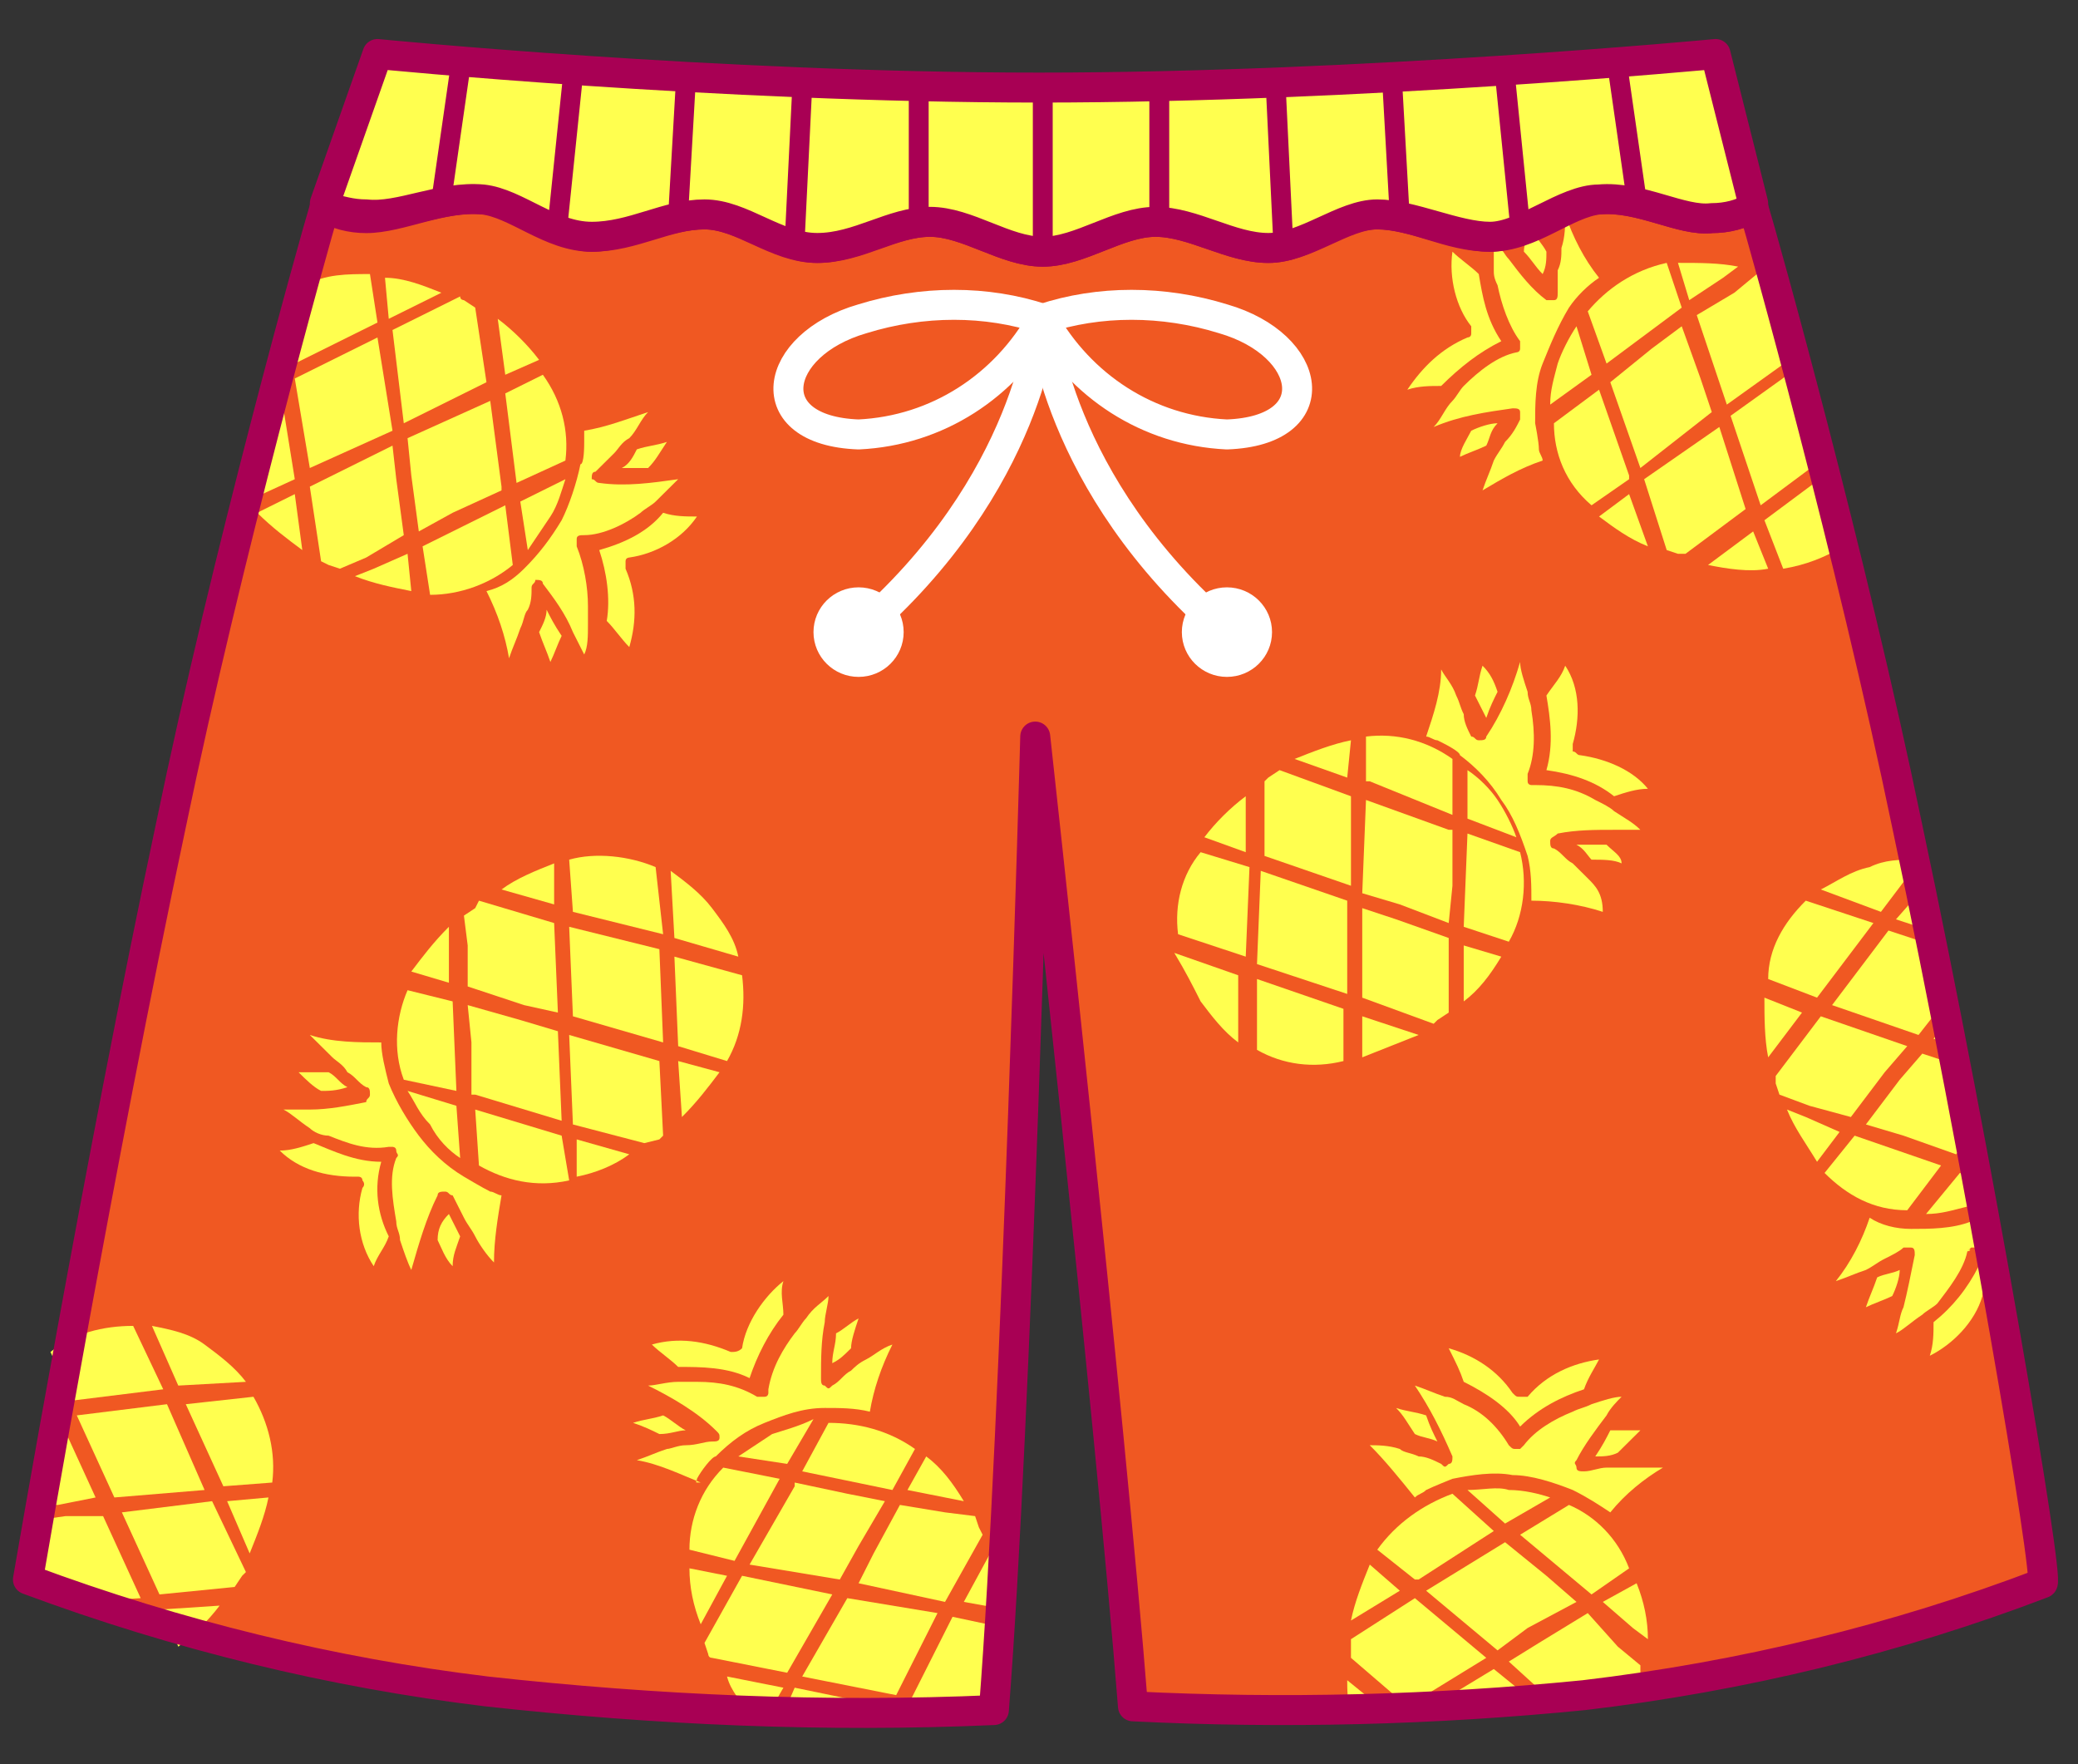 <svg width="86px" height="73px" viewBox="0 0 86 73" version="1.1" xml:space="preserve" xmlns="http://www.w3.org/2000/svg" xmlns:xlink="http://www.w3.org/1999/xlink">
  <rect x="0" y="0" width="86" height="73" fill="#333333" stroke="none"/>
  <!-- Generator: Sketch 50.2 (55047) - http://www.bohemiancoding.com/sketch -->
  <defs/>
  <g>
    <title>Slice 1</title>
    <desc>Created with Sketch.</desc>
    <g id="Page-1" stroke="none" stroke-width="1" fill="none" fill-rule="evenodd">
      <g id="shorts-b-[people,fashion,pants,shorts,clothing]" transform="translate(1, 1)">
        <path d="M77.933,33.185 C75.6,21.917 72.022,9.107 71.556,7.563 C71.089,7.872 70.467,8.026 69.844,8.026 C68.6,8.18 66.889,7.1 65.178,7.254 C63.778,7.409 62.378,8.798 60.667,8.798 C58.956,8.798 57.556,7.872 56,7.872 C54.444,7.872 53.044,9.261 51.489,9.261 C49.933,9.261 48.378,8.18 46.822,8.18 C45.267,8.18 43.711,9.415 42.156,9.415 C40.6,9.415 39.044,8.18 37.489,8.18 C35.933,8.18 34.378,9.261 32.822,9.261 C31.267,9.261 29.711,7.872 28.156,7.872 C26.6,7.872 24.889,8.798 23.489,8.798 C22.089,8.798 20.378,7.254 18.978,7.254 C17.267,7.1 15.556,8.026 14.156,8.026 C13.533,8.026 12.911,7.872 12.444,7.563 C11.978,9.107 8.4,21.917 6.067,33.185 C3.111,47.076 0.156,64.363 0.156,64.363 C6.378,66.678 12.756,68.222 19.133,68.993 C26.133,69.765 33.133,70.074 40.133,69.765 C41.067,57.88 41.844,29.48 41.844,29.48 C41.844,29.48 44.956,57.726 45.889,69.611 C52.111,69.92 58.333,69.765 64.556,69.148 C71.089,68.376 77.467,66.833 83.533,64.517 C83.844,64.517 80.889,47.076 77.933,33.185 Z" id="Shape" fill="#F05822" fill-rule="nonzero"/>
        <g id="Bow" stroke-linecap="round" stroke-linejoin="round" transform="translate(31.111, 10.804)" stroke="#FFFFFF">
          <path d="M11.044,1.389 C8.711,0.617 6.067,0.617 3.578,1.389 C-0.156,2.47 -0.778,6.02 3.422,6.174 C6.689,6.02 9.489,4.167 11.044,1.389 Z" id="Shape" stroke-width="1.24"/>
          <path d="M11.044,1.389 C11.044,1.389 10.578,8.18 3.422,14.354" id="Shape" stroke-width="1.24"/>
          <ellipse id="Oval" stroke-width="0.62" fill="#FFFFFF" fill-rule="nonzero" cx="3.422" cy="14.354" rx="1.556" ry="1.543"/>
          <path d="M11.044,1.389 C13.378,0.617 16.022,0.617 18.511,1.389 C22.244,2.47 22.867,6.02 18.667,6.174 C15.4,6.02 12.6,4.167 11.044,1.389 Z" id="Shape" stroke-width="1.24"/>
          <path d="M11.044,1.389 C11.044,1.389 11.511,8.18 18.667,14.354" id="Shape" stroke-width="1.24"/>
          <ellipse id="Oval" stroke-width="0.62" fill="#FFFFFF" fill-rule="nonzero" cx="18.667" cy="14.354" rx="1.556" ry="1.543"/>
        </g>
        <g id="Group" transform="translate(0, 7.717)" fill="#FFFF4F" fill-rule="nonzero">
          <path d="M9.178,48.465 C8.711,47.848 8.089,47.385 7.467,46.922 C6.844,46.459 6.067,46.304 5.289,46.15 L6.378,48.62 L9.178,48.465 Z" id="Shape"/>
          <polygon id="Shape" points="3.733 53.25 7.467 52.941 5.911 49.391 2.178 49.854"/>
          <path d="M4.044,53.867 L5.6,57.263 L8.711,56.954 L9.022,56.491 C9.022,56.491 9.178,56.337 9.178,56.337 L7.778,53.404 L4.044,53.867 Z" id="Shape"/>
          <path d="M6.378,59.424 C7,58.961 7.622,58.343 8.089,57.726 L5.756,57.88 L6.378,59.424 Z" id="Shape"/>
          <path d="M5.756,48.774 L4.511,46.15 C3.267,46.15 2.022,46.459 1.089,47.23 L2.022,49.237 L5.756,48.774 Z" id="Shape"/>
          <path d="M6.689,49.391 L8.244,52.787 L10.267,52.633 C10.422,51.398 10.111,50.163 9.489,49.083 L6.689,49.391 Z" id="Shape"/>
          <path d="M9.333,55.565 C9.644,54.793 9.956,54.022 10.111,53.25 L8.4,53.404 L9.333,55.565 Z" id="Shape"/>
          <polygon id="Shape" points="18.511 36.58 18.667 36.58 22.244 37.661 22.089 33.957 20.533 33.493 18.356 32.876 18.511 34.42"/>
          <path d="M22.244,38.278 L18.667,37.198 L18.822,39.513 C19.911,40.13 21.156,40.439 22.556,40.13 L22.244,38.278 Z" id="Shape"/>
          <path d="M17.889,36.426 L17.733,32.722 L15.867,32.259 C15.4,33.339 15.244,34.728 15.711,35.963 L17.889,36.426 Z" id="Shape"/>
          <path d="M18.044,39.204 L17.889,37.043 L15.867,36.426 C16.178,36.889 16.333,37.352 16.8,37.815 C17.111,38.433 17.578,38.896 18.044,39.204 Z" id="Shape"/>
          <path d="M26.756,27.32 L26.911,30.098 L29.556,30.87 C29.4,30.098 28.933,29.48 28.467,28.863 C28,28.246 27.378,27.783 26.756,27.32 Z" id="Shape"/>
          <polygon id="Shape" points="26.289 30.561 22.556 29.635 22.711 33.339 26.444 34.42"/>
          <path d="M26.289,38.433 C26.289,38.433 26.444,38.278 26.444,38.278 L26.289,35.191 L22.556,34.111 L22.711,37.815 L25.667,38.587 L26.289,38.433 Z" id="Shape"/>
          <path d="M22.867,38.433 L22.867,39.976 C23.644,39.822 24.422,39.513 25.044,39.05 L22.867,38.433 Z" id="Shape"/>
          <path d="M18.2,39.976 C17.422,39.513 16.8,38.896 16.333,38.278 C15.867,37.661 15.4,36.889 15.089,36.117 C14.933,35.5 14.778,34.883 14.778,34.42 C13.844,34.42 12.756,34.42 11.822,34.111 C12.133,34.42 12.444,34.728 12.756,35.037 C12.911,35.191 13.222,35.346 13.378,35.654 C13.689,35.809 13.844,36.117 14.156,36.272 C14.311,36.272 14.311,36.426 14.311,36.58 C14.311,36.735 14.156,36.735 14.156,36.889 C13.378,37.043 12.6,37.198 11.822,37.198 C11.822,37.198 11.822,37.198 11.822,37.198 C11.511,37.198 11.044,37.198 10.733,37.198 C11.044,37.352 11.356,37.661 11.822,37.97 C11.978,38.124 12.289,38.278 12.6,38.278 C13.378,38.587 14.156,38.896 15.089,38.741 C15.089,38.741 15.244,38.741 15.244,38.741 C15.244,38.741 15.4,38.741 15.4,38.896 C15.4,39.05 15.556,39.05 15.4,39.204 C15.089,39.976 15.244,40.902 15.4,41.828 C15.4,42.137 15.556,42.291 15.556,42.6 C15.711,43.063 15.867,43.526 16.022,43.835 C16.333,42.754 16.644,41.674 17.111,40.748 C17.111,40.593 17.267,40.593 17.422,40.593 C17.578,40.593 17.578,40.748 17.733,40.748 C17.889,41.057 18.044,41.365 18.2,41.674 C18.356,41.983 18.511,42.137 18.667,42.446 C18.822,42.754 19.133,43.217 19.444,43.526 C19.444,42.6 19.6,41.674 19.756,40.748 C19.6,40.748 19.444,40.593 19.289,40.593 C18.978,40.439 18.2,39.976 18.2,39.976 Z" id="Shape"/>
          <path d="M17.111,42.6 C17.267,42.909 17.422,43.372 17.733,43.68 C17.733,43.217 17.889,42.909 18.044,42.446 C17.889,42.137 17.733,41.828 17.578,41.52 C17.267,41.828 17.111,42.137 17.111,42.6 Z" id="Shape"/>
          <path d="M14.778,39.359 C13.689,39.359 12.756,38.896 11.978,38.587 C11.511,38.741 11.044,38.896 10.578,38.896 C11.356,39.667 12.444,39.976 13.689,39.976 C13.689,39.976 13.844,39.976 13.844,39.976 C13.844,39.976 14,39.976 14,40.13 C14,40.13 14.156,40.285 14,40.439 C13.689,41.52 13.844,42.754 14.467,43.68 C14.622,43.217 14.933,42.909 15.089,42.446 C14.622,41.52 14.467,40.439 14.778,39.359 Z" id="Shape"/>
          <path d="M26.133,27.165 C25.044,26.702 23.644,26.548 22.556,26.857 L22.711,29.017 L26.444,29.943 L26.133,27.165 Z" id="Shape"/>
          <path d="M13.378,36.272 C13.067,36.117 12.911,35.809 12.6,35.654 C12.133,35.654 11.667,35.654 11.356,35.654 C11.667,35.963 11.978,36.272 12.289,36.426 C12.6,36.426 12.911,36.426 13.378,36.272 Z" id="Shape"/>
          <path d="M21.933,28.709 L21.933,27.011 C21.156,27.32 20.378,27.628 19.756,28.091 L21.933,28.709 Z" id="Shape"/>
          <polygon id="Shape" points="18.356 32.104 20.689 32.876 22.089 33.185 21.933 29.48 18.822 28.554 18.667 28.863 18.2 29.172 18.356 30.407"/>
          <path d="M17.578,29.635 C16.956,30.252 16.489,30.87 16.022,31.487 L17.578,31.95 L17.578,30.407 L17.578,29.635 Z" id="Shape"/>
          <path d="M27.067,34.574 L29.089,35.191 C29.711,34.111 29.867,32.876 29.711,31.641 L26.911,30.87 L27.067,34.574 Z" id="Shape"/>
          <path d="M27.067,35.191 L27.222,37.507 C27.844,36.889 28.311,36.272 28.778,35.654 L27.067,35.191 Z" id="Shape"/>
          <polygon id="Shape" points="16.022 10.959 16.333 13.274 17.733 12.502 19.756 11.576 19.756 11.422 19.289 7.872 15.867 9.415"/>
          <path d="M19.911,7.563 L20.378,11.267 L22.4,10.341 C22.556,9.107 22.244,7.872 21.467,6.791 L19.911,7.563 Z" id="Shape"/>
          <path d="M19.911,12.193 L16.489,13.891 L16.8,15.898 C18.044,15.898 19.289,15.435 20.222,14.663 L19.911,12.193 Z" id="Shape"/>
          <path d="M21.778,12.657 C22.089,12.193 22.244,11.576 22.4,11.113 L20.533,12.039 L20.844,14.046 C21.156,13.583 21.467,13.12 21.778,12.657 Z" id="Shape"/>
          <polygon id="Shape" points="11.822 10.65 15.244 9.107 14.622 5.248 11.2 6.946"/>
          <path d="M15.711,8.798 L19.133,7.1 L18.667,4.013 L18.2,3.704 C18.2,3.704 18.044,3.704 18.044,3.55 L15.244,4.939 L15.711,8.798 Z" id="Shape"/>
          <path d="M21.311,6.174 C20.844,5.557 20.222,4.939 19.6,4.476 L19.911,6.791 L21.311,6.174 Z" id="Shape"/>
          <path d="M23.022,10.496 C22.867,11.267 22.556,12.193 22.244,12.811 C21.778,13.583 21.311,14.2 20.689,14.817 C20.222,15.28 19.756,15.589 19.133,15.743 C19.6,16.67 19.911,17.596 20.067,18.522 C20.222,18.059 20.378,17.75 20.533,17.287 C20.689,16.978 20.689,16.67 20.844,16.515 C21,16.207 21,15.898 21,15.589 C21,15.435 21.156,15.435 21.156,15.28 C21.311,15.28 21.467,15.28 21.467,15.435 C21.933,16.052 22.4,16.67 22.711,17.441 C22.711,17.441 22.711,17.441 22.711,17.441 C22.867,17.75 23.022,18.059 23.178,18.367 C23.333,18.059 23.333,17.596 23.333,17.133 C23.333,16.824 23.333,16.67 23.333,16.361 C23.333,15.589 23.178,14.663 22.867,13.891 C22.867,13.891 22.867,13.737 22.867,13.737 C22.867,13.737 22.867,13.583 22.867,13.583 C22.867,13.428 23.022,13.428 23.178,13.428 C23.956,13.428 24.889,12.965 25.511,12.502 C25.667,12.348 25.978,12.193 26.133,12.039 C26.444,11.73 26.756,11.422 27.067,11.113 C25.978,11.267 24.889,11.422 23.8,11.267 C23.644,11.267 23.644,11.113 23.489,11.113 C23.489,10.959 23.489,10.804 23.644,10.804 C23.956,10.496 24.111,10.341 24.422,10.033 C24.578,9.878 24.733,9.57 25.044,9.415 C25.356,9.107 25.511,8.643 25.822,8.335 C24.889,8.643 24.111,8.952 23.178,9.107 C23.178,9.261 23.178,9.415 23.178,9.57 C23.178,9.724 23.178,10.496 23.022,10.496 Z" id="Shape"/>
          <path d="M24.733,10.65 C25.044,10.65 25.511,10.65 25.822,10.65 C26.133,10.341 26.289,10.033 26.6,9.57 C26.133,9.724 25.822,9.724 25.356,9.878 C25.2,10.187 25.044,10.496 24.733,10.65 Z" id="Shape"/>
          <path d="M23.8,14.046 C24.111,14.972 24.267,16.052 24.111,16.978 C24.422,17.287 24.733,17.75 25.044,18.059 C25.356,16.978 25.356,15.898 24.889,14.817 C24.889,14.817 24.889,14.663 24.889,14.663 C24.889,14.663 24.889,14.509 24.889,14.509 C24.889,14.354 25.044,14.354 25.044,14.354 C26.133,14.2 27.222,13.583 27.844,12.657 C27.378,12.657 26.911,12.657 26.444,12.502 C25.822,13.274 24.889,13.737 23.8,14.046 Z" id="Shape"/>
          <path d="M21.622,16.515 C21.622,16.824 21.467,17.133 21.311,17.441 C21.467,17.904 21.622,18.213 21.778,18.676 C21.933,18.367 22.089,17.904 22.244,17.596 C21.933,17.133 21.778,16.824 21.622,16.515 Z" id="Shape"/>
          <path d="M9.644,12.502 C10.267,13.12 10.889,13.583 11.511,14.046 L11.2,11.73 L9.644,12.502 Z" id="Shape"/>
          <polygon id="Shape" points="15.4 11.113 15.244 9.724 11.822 11.422 12.289 14.509 12.6 14.663 13.067 14.817 14.156 14.354 15.711 13.428"/>
          <path d="M15.867,14.2 L14.467,14.817 L13.689,15.126 C14.467,15.435 15.244,15.589 16.022,15.743 L15.867,14.2 Z" id="Shape"/>
          <path d="M17.267,3.396 C16.489,3.087 15.711,2.778 14.933,2.778 L15.089,4.476 L17.267,3.396 Z" id="Shape"/>
          <polygon id="Shape" points="58.956 29.48 59.111 27.937 59.111 25.622 58.956 25.622 55.533 24.387 55.378 28.246 56.933 28.709"/>
          <path d="M59.111,25.004 L59.111,22.689 C58.022,21.917 56.778,21.609 55.533,21.763 L55.533,23.615 L55.689,23.615 L59.111,25.004 Z" id="Shape"/>
          <path d="M59.578,29.635 L61.444,30.252 C62.067,29.172 62.222,27.783 61.911,26.548 L59.733,25.776 L59.578,29.635 Z" id="Shape"/>
          <path d="M59.733,23.152 L59.733,25.159 L61.756,25.93 C61.6,25.467 61.289,24.85 60.978,24.387 C60.667,23.924 60.2,23.461 59.733,23.152 Z" id="Shape"/>
          <path d="M48.689,32.722 C49.156,33.339 49.622,33.957 50.244,34.42 L50.244,31.641 L47.6,30.715 C48.067,31.487 48.378,32.104 48.689,32.722 Z" id="Shape"/>
          <polygon id="Shape" points="51.178 27.32 51.022 31.178 54.756 32.413 54.756 28.554"/>
          <path d="M54.911,24.233 L51.956,23.152 L51.489,23.461 C51.489,23.461 51.333,23.615 51.333,23.615 L51.333,26.702 L54.911,27.937 L54.911,24.233 Z" id="Shape"/>
          <path d="M54.911,21.917 C54.133,22.072 53.356,22.38 52.578,22.689 L54.756,23.461 L54.911,21.917 Z" id="Shape"/>
          <path d="M64.711,27.628 C64.556,27.474 64.244,27.165 64.089,27.011 C63.778,26.857 63.622,26.548 63.311,26.393 C63.156,26.393 63.156,26.239 63.156,26.085 C63.156,25.93 63.311,25.93 63.467,25.776 C64.244,25.622 65.022,25.622 65.8,25.622 C65.8,25.622 65.8,25.622 65.8,25.622 C66.111,25.622 66.578,25.622 66.889,25.622 C66.578,25.313 66.267,25.159 65.8,24.85 C65.644,24.696 65.333,24.541 65.022,24.387 C64.244,23.924 63.467,23.77 62.533,23.77 C62.533,23.77 62.378,23.77 62.378,23.77 C62.378,23.77 62.222,23.77 62.222,23.615 C62.222,23.461 62.222,23.461 62.222,23.307 C62.533,22.535 62.533,21.609 62.378,20.683 C62.378,20.374 62.222,20.22 62.222,19.911 C62.067,19.448 61.911,18.985 61.911,18.676 C61.6,19.757 61.133,20.837 60.511,21.763 C60.511,21.917 60.356,21.917 60.2,21.917 C60.044,21.917 60.044,21.763 59.889,21.763 C59.733,21.454 59.578,21.146 59.578,20.837 C59.422,20.528 59.422,20.374 59.267,20.065 C59.111,19.602 58.8,19.293 58.644,18.985 C58.644,19.911 58.333,20.837 58.022,21.763 C58.178,21.763 58.333,21.917 58.489,21.917 C58.8,22.072 59.422,22.38 59.422,22.535 C60.044,22.998 60.667,23.615 61.133,24.387 C61.6,25.004 61.911,25.776 62.222,26.702 C62.378,27.32 62.378,27.937 62.378,28.554 C63.311,28.554 64.4,28.709 65.333,29.017 C65.333,28.246 65.022,27.937 64.711,27.628 Z" id="Shape"/>
          <path d="M60.978,19.911 C60.822,19.448 60.667,19.139 60.356,18.83 C60.2,19.293 60.2,19.602 60.044,20.065 C60.2,20.374 60.356,20.683 60.511,20.991 C60.667,20.528 60.822,20.22 60.978,19.911 Z" id="Shape"/>
          <path d="M64.4,22.535 C64.244,22.535 64.244,22.535 64.4,22.535 C64.244,22.535 64.244,22.38 64.089,22.38 C64.089,22.226 64.089,22.226 64.089,22.072 C64.4,20.991 64.4,19.757 63.778,18.83 C63.622,19.293 63.311,19.602 63,20.065 C63.156,20.991 63.311,22.072 63,23.152 C64.089,23.307 65.022,23.615 65.8,24.233 C66.267,24.078 66.733,23.924 67.2,23.924 C66.578,23.152 65.489,22.689 64.4,22.535 Z" id="Shape"/>
          <path d="M51.022,34.728 C52.111,35.346 53.356,35.5 54.6,35.191 L54.6,33.03 L51.022,31.796 L51.022,34.728 Z" id="Shape"/>
          <path d="M65.489,26.239 C65.022,26.239 64.711,26.239 64.244,26.239 C64.556,26.393 64.711,26.702 64.867,26.857 C65.333,26.857 65.8,26.857 66.111,27.011 C66.111,26.702 65.8,26.548 65.489,26.239 Z" id="Shape"/>
          <path d="M55.378,33.339 L55.378,35.037 C56.156,34.728 56.933,34.42 57.711,34.111 L55.378,33.339 Z" id="Shape"/>
          <polygon id="Shape" points="58.489 33.493 58.956 33.185 58.956 31.95 58.956 30.098 56.778 29.326 55.378 28.863 55.378 32.567 58.333 33.648"/>
          <path d="M59.578,31.95 L59.578,32.722 C60.2,32.259 60.667,31.641 61.133,30.87 L59.578,30.407 L59.578,31.95 Z" id="Shape"/>
          <path d="M47.756,29.943 L50.556,30.87 L50.711,27.165 L48.689,26.548 C47.911,27.474 47.6,28.709 47.756,29.943 Z" id="Shape"/>
          <path d="M48.844,25.93 L50.556,26.548 L50.556,24.233 C49.933,24.696 49.311,25.313 48.844,25.93 Z" id="Shape"/>
          <polygon id="Shape" points="69.378 6.946 68.6 4.785 67.356 5.711 65.644 7.1 65.644 7.1 66.889 10.65 69.844 8.335"/>
          <path d="M64.867,12.193 L66.422,11.113 L66.422,10.959 L65.178,7.409 L63.311,8.798 C63.311,10.033 63.778,11.267 64.867,12.193 Z" id="Shape"/>
          <path d="M64.711,4.167 L65.489,6.328 L68.6,4.013 L67.978,2.161 C66.578,2.47 65.489,3.241 64.711,4.167 Z" id="Shape"/>
          <path d="M63.467,6.328 C63.311,6.946 63.156,7.409 63.156,8.026 L64.867,6.791 L64.244,4.785 C63.933,5.248 63.622,5.865 63.467,6.328 Z" id="Shape"/>
          <path d="M70.156,8.952 L67.044,11.113 L67.978,14.046 L68.444,14.2 C68.444,14.2 68.6,14.2 68.756,14.2 L71.244,12.348 L70.156,8.952 Z" id="Shape"/>
          <path d="M65.178,12.657 C65.8,13.12 66.422,13.583 67.2,13.891 L66.422,11.73 L65.178,12.657 Z" id="Shape"/>
          <path d="M60.978,8.798 C60.667,8.798 60.2,8.952 59.889,9.107 C59.733,9.415 59.422,9.878 59.422,10.187 C59.733,10.033 60.2,9.878 60.511,9.724 C60.667,9.415 60.667,9.107 60.978,8.798 Z" id="Shape"/>
          <path d="M61.133,5.402 C60.511,4.476 60.356,3.55 60.2,2.624 C59.889,2.315 59.422,2.007 59.111,1.698 C58.956,2.778 59.267,4.013 59.889,4.785 C59.889,4.785 59.889,4.785 59.889,4.939 C59.889,4.939 59.889,5.093 59.889,5.093 C59.889,5.248 59.733,5.248 59.733,5.248 C58.644,5.711 57.867,6.483 57.244,7.409 C57.711,7.254 58.178,7.254 58.644,7.254 C59.422,6.483 60.2,5.865 61.133,5.402 Z" id="Shape"/>
          <path d="M70.311,2.778 L70.933,2.315 C70.156,2.161 69.378,2.161 68.444,2.161 L68.911,3.704 L70.311,2.778 Z" id="Shape"/>
          <path d="M71.556,13.274 L69.689,14.663 C70.467,14.817 71.4,14.972 72.178,14.817 L71.556,13.274 Z" id="Shape"/>
          <polygon id="Shape" points="33.756 56.646 34.533 55.257 35.622 53.404 34.067 53.096 31.889 52.633 31.889 52.787 30.022 56.028"/>
          <path d="M29.4,55.874 L31.267,52.478 L28.933,52.015 C28,52.941 27.533,54.176 27.533,55.411 L29.4,55.874 Z" id="Shape"/>
          <path d="M32.2,52.17 L35.933,52.941 L36.867,51.243 C35.778,50.472 34.533,50.163 33.289,50.163 L32.2,52.17 Z" id="Shape"/>
          <path d="M30.956,50.626 C30.489,50.935 30.022,51.243 29.556,51.552 L31.578,51.861 L32.667,50.009 C32.044,50.317 31.422,50.472 30.956,50.626 Z" id="Shape"/>
          <polygon id="Shape" points="34.067 57.417 32.2 60.659 36.089 61.43 37.8 58.035"/>
          <path d="M33.444,57.263 L29.711,56.491 L28.156,59.27 L28.311,59.733 C28.311,59.733 28.311,59.887 28.467,59.887 L31.578,60.504 L33.444,57.263 Z" id="Shape"/>
          <path d="M27.533,56.183 C27.533,56.954 27.689,57.726 28,58.498 L29.089,56.491 L27.533,56.183 Z" id="Shape"/>
          <path d="M27.844,52.478 C28,52.17 28.467,51.552 28.622,51.552 C29.244,50.935 29.867,50.472 30.644,50.163 C31.422,49.854 32.2,49.546 33.133,49.546 C33.756,49.546 34.378,49.546 35,49.7 C35.156,48.774 35.467,47.848 35.933,46.922 C35.467,47.076 35.156,47.385 34.844,47.539 C34.533,47.693 34.378,47.848 34.222,48.002 C33.911,48.157 33.756,48.465 33.444,48.62 C33.289,48.774 33.289,48.774 33.133,48.62 C32.978,48.62 32.978,48.465 32.978,48.311 C32.978,47.539 32.978,46.767 33.133,45.996 C33.133,45.996 33.133,45.996 33.133,45.996 C33.133,45.687 33.289,45.224 33.289,44.915 C32.978,45.224 32.667,45.378 32.356,45.841 C32.2,45.996 32.044,46.304 31.889,46.459 C31.422,47.076 30.956,47.848 30.8,48.774 C30.8,48.774 30.8,48.928 30.8,48.928 C30.8,48.928 30.8,49.083 30.644,49.083 C30.489,49.083 30.489,49.083 30.333,49.083 C29.556,48.62 28.778,48.465 27.844,48.465 C27.533,48.465 27.222,48.465 27.067,48.465 C26.6,48.465 26.133,48.62 25.822,48.62 C26.756,49.083 27.844,49.7 28.622,50.472 C28.778,50.626 28.778,50.626 28.778,50.78 C28.778,50.935 28.622,50.935 28.467,50.935 C28.156,50.935 27.844,51.089 27.378,51.089 C27.067,51.089 26.756,51.243 26.6,51.243 C26.133,51.398 25.822,51.552 25.356,51.707 C26.289,51.861 27.222,52.324 28,52.633 C27.689,52.633 27.844,52.633 27.844,52.478 Z" id="Shape"/>
          <path d="M27.378,50.472 C27.067,50.317 26.756,50.009 26.444,49.854 C25.978,50.009 25.667,50.009 25.2,50.163 C25.667,50.317 25.978,50.472 26.289,50.626 C26.756,50.626 27.067,50.472 27.378,50.472 Z" id="Shape"/>
          <path d="M29.711,47.076 C29.556,47.23 29.556,47.23 29.711,47.076 C29.556,47.23 29.4,47.23 29.244,47.23 C28.156,46.767 27.067,46.613 25.978,46.922 C26.289,47.23 26.756,47.539 27.067,47.848 C28,47.848 29.089,47.848 30.022,48.311 C30.333,47.385 30.8,46.459 31.422,45.687 C31.422,45.224 31.267,44.761 31.422,44.298 C30.644,44.915 29.867,45.996 29.711,47.076 C29.711,47.076 29.711,47.076 29.711,47.076 Z" id="Shape"/>
          <path d="M36.711,61.585 L39.511,62.048 C40.289,61.122 40.6,59.887 40.6,58.652 L38.422,58.189 L36.711,61.585 Z" id="Shape"/>
          <path d="M34.533,45.841 C34.222,45.996 33.911,46.304 33.6,46.459 C33.6,46.922 33.444,47.23 33.444,47.693 C33.756,47.539 33.911,47.385 34.222,47.076 C34.222,46.767 34.378,46.304 34.533,45.841 Z" id="Shape"/>
          <path d="M40.6,57.88 C40.444,57.109 40.289,56.337 39.978,55.565 L38.889,57.572 L40.6,57.88 Z" id="Shape"/>
          <polygon id="Shape" points="36.244 53.559 35.156 55.565 34.533 56.8 38.111 57.572 39.667 54.793 39.511 54.485 39.356 54.022 38.111 53.867"/>
          <path d="M38.111,53.25 L38.889,53.404 C38.422,52.633 37.956,52.015 37.333,51.552 L36.556,52.941 L38.111,53.25 Z" id="Shape"/>
          <polygon id="Shape" points="61.289 55.102 58.022 57.109 60.978 59.578 62.222 58.652 64.244 57.572 63 56.491"/>
          <path d="M56,55.411 L57.556,56.646 L57.711,56.646 L60.822,54.639 L59.111,53.096 C57.867,53.559 56.778,54.33 56,55.411 Z" id="Shape"/>
          <path d="M66.422,56.183 C65.956,54.948 65.022,54.022 63.933,53.559 L61.911,54.793 L64.867,57.263 L66.422,56.183 Z" id="Shape"/>
          <path d="M59.733,52.941 L61.289,54.33 L63.156,53.25 C62.689,53.096 62.067,52.941 61.444,52.941 C60.978,52.787 60.356,52.941 59.733,52.941 Z" id="Shape"/>
          <path d="M57.556,57.417 L54.911,59.115 L54.911,59.578 C54.911,59.578 54.911,59.733 54.911,59.887 L57.244,61.893 L60.511,59.887 L57.556,57.417 Z" id="Shape"/>
          <path d="M55.689,56.028 C55.378,56.8 55.067,57.572 54.911,58.343 L56.933,57.109 L55.689,56.028 Z" id="Shape"/>
          <path d="M65.489,52.015 C65.178,52.015 64.867,52.17 64.556,52.17 C64.4,52.17 64.244,52.17 64.244,52.015 C64.244,51.861 64.089,51.861 64.244,51.707 C64.556,51.089 65.022,50.472 65.489,49.854 C65.489,49.854 65.489,49.854 65.489,49.854 C65.644,49.546 65.956,49.237 66.111,49.083 C65.8,49.083 65.333,49.237 64.867,49.391 C64.556,49.546 64.4,49.546 64.089,49.7 C63.311,50.009 62.533,50.472 62.067,51.089 C62.067,51.089 62.067,51.089 61.911,51.243 C61.911,51.243 61.756,51.243 61.756,51.243 C61.6,51.243 61.6,51.243 61.444,51.089 C60.978,50.317 60.356,49.7 59.578,49.391 C59.267,49.237 59.111,49.083 58.8,49.083 C58.333,48.928 58.022,48.774 57.556,48.62 C58.178,49.546 58.644,50.472 59.111,51.552 C59.111,51.707 59.111,51.861 58.956,51.861 C58.8,52.015 58.8,52.015 58.644,51.861 C58.333,51.707 58.022,51.552 57.711,51.552 C57.4,51.398 57.089,51.398 56.933,51.243 C56.467,51.089 56,51.089 55.689,51.089 C56.311,51.707 56.933,52.478 57.556,53.25 C57.711,53.096 57.867,53.096 58.022,52.941 C58.333,52.787 59.111,52.478 59.111,52.478 C59.889,52.324 60.822,52.17 61.6,52.324 C62.378,52.324 63.311,52.633 64.089,52.941 C64.711,53.25 65.178,53.559 65.644,53.867 C66.267,53.096 67.044,52.478 67.822,52.015 C67.356,52.015 66.889,52.015 66.422,52.015 C66.111,52.015 65.8,52.015 65.489,52.015 Z" id="Shape"/>
          <path d="M58.489,50.935 C58.333,50.626 58.178,50.317 58.022,49.854 C57.556,49.7 57.244,49.7 56.778,49.546 C57.089,49.854 57.244,50.163 57.556,50.626 C57.867,50.78 58.178,50.78 58.489,50.935 Z" id="Shape"/>
          <path d="M59.578,48.465 C60.511,48.928 61.444,49.546 61.911,50.317 C62.689,49.546 63.622,49.083 64.556,48.774 C64.711,48.311 65.022,47.848 65.178,47.539 C64.089,47.693 63,48.157 62.222,49.083 C62.222,49.083 62.222,49.083 62.067,49.083 C62.067,49.083 61.911,49.083 61.911,49.083 C61.756,49.083 61.756,49.083 61.6,48.928 C60.978,48.002 60.044,47.385 58.956,47.076 C59.267,47.693 59.422,48.002 59.578,48.465 Z" id="Shape"/>
          <path d="M65.022,51.552 C65.333,51.552 65.644,51.552 65.956,51.398 C66.267,51.089 66.578,50.78 66.889,50.472 C66.422,50.472 66.111,50.472 65.644,50.472 C65.489,50.78 65.333,51.089 65.022,51.552 Z" id="Shape"/>
          <path d="M65.333,57.572 L66.578,58.652 L67.2,59.115 C67.2,58.343 67.044,57.572 66.733,56.8 L65.333,57.572 Z" id="Shape"/>
          <path d="M79.333,39.513 L75.756,38.278 L74.511,39.822 C75.444,40.748 76.533,41.365 77.933,41.365 L79.333,39.513 Z" id="Shape"/>
          <path d="M72.178,31.796 L74.2,32.567 L76.533,29.48 L73.733,28.554 C72.8,29.48 72.178,30.561 72.178,31.796 Z" id="Shape"/>
          <path d="M76.689,44.143 C76.533,44.607 76.378,44.915 76.222,45.378 C76.533,45.224 77,45.07 77.311,44.915 C77.467,44.607 77.622,44.143 77.622,43.835 C77.311,43.989 77,43.989 76.689,44.143 Z" id="Shape"/>
          <path d="M72.022,32.567 C72.022,33.339 72.022,34.265 72.178,35.037 L73.578,33.185 L72.022,32.567 Z" id="Shape"/>
          <polygon id="Shape" points="75.6 37.507 77 35.654 77.933 34.574 74.356 33.339 72.489 35.809 72.489 36.117 72.644 36.58 73.889 37.043"/>
          <path d="M73.733,37.507 L72.956,37.198 C73.267,37.97 73.733,38.587 74.2,39.359 L75.133,38.124 L73.733,37.507 Z" id="Shape"/>
          <path d="M14.622,4.63 L14.311,2.624 C13.378,2.624 12.444,2.624 11.667,3.087 C11.511,3.704 11.356,4.476 11.044,5.248 L11.2,6.328 L14.622,4.63 Z" id="Shape"/>
          <path d="M10.578,7.254 L10.422,7.409 C10.111,8.798 9.644,10.341 9.178,12.039 L11.2,11.113 L10.578,7.254 Z" id="Shape"/>
          <path d="M1.711,54.022 L0.622,54.176 C0.467,55.102 0.311,55.72 0.311,56.183 L0.622,56.954 C1.244,57.109 1.867,57.417 2.489,57.572 L4.822,57.417 L3.267,54.022 L1.711,54.022 Z" id="Shape"/>
          <path d="M2.956,53.25 L1.4,49.854 L1.244,49.854 C0.933,51.243 0.778,52.478 0.622,53.559 L1.4,53.559 L2.956,53.25 Z" id="Shape"/>
          <path d="M31.422,62.202 C32.822,62.202 34.222,62.202 35.467,62.202 L35.622,61.893 L31.889,61.122 L31.422,62.202 Z" id="Shape"/>
          <path d="M30.022,62.202 C30.333,62.202 30.489,62.202 30.8,62.202 L31.422,61.122 L29.089,60.659 C29.244,61.276 29.711,61.739 30.022,62.202 Z" id="Shape"/>
          <path d="M58.022,62.048 C59.578,61.893 61.133,61.893 62.533,61.739 L60.822,60.35 L58.022,62.048 Z" id="Shape"/>
          <path d="M54.911,62.202 C55.378,62.202 56,62.202 56.467,62.202 L54.756,60.813 C54.756,61.122 54.756,61.739 54.911,62.202 Z" id="Shape"/>
          <path d="M64.711,58.035 L62.689,59.27 L61.444,60.041 L63.311,61.739 C63.778,61.739 64.244,61.739 64.711,61.585 C65.178,61.585 65.644,61.43 66.111,61.43 L66.889,60.967 L66.889,60.659 L66.889,60.196 L65.956,59.424 L64.711,58.035 Z" id="Shape"/>
          <path d="M78.867,29.789 C78.711,29.172 78.556,28.554 78.556,28.091 L77.467,29.326 L78.867,29.789 Z" id="Shape"/>
          <path d="M76.844,29.017 L78.244,27.165 C78.244,27.011 78.244,27.011 78.244,26.857 C77.622,26.857 77,26.857 76.378,27.165 C75.6,27.32 74.978,27.783 74.356,28.091 L76.844,29.017 Z" id="Shape"/>
          <path d="M79.8,34.574 C79.8,34.265 79.644,33.802 79.644,33.493 L79.022,34.265 L79.8,34.574 Z" id="Shape"/>
          <path d="M74.822,32.876 L78.4,34.111 L79.489,32.722 C79.333,31.95 79.178,31.178 79.022,30.407 L77.156,29.789 L74.822,32.876 Z" id="Shape"/>
          <path d="M80.733,39.359 C80.733,39.204 80.733,39.05 80.733,39.05 L80.578,39.359 L80.733,39.359 Z" id="Shape"/>
          <path d="M77.622,35.963 L76.222,37.815 L77.778,38.278 L79.956,39.05 L80.578,38.278 C80.422,37.352 80.267,36.272 79.956,35.346 L78.556,34.883 L77.622,35.963 Z" id="Shape"/>
          <path d="M80.422,43.063 C80.578,43.063 80.578,42.909 80.422,43.063 C80.578,42.909 80.578,42.909 80.578,42.909 C80.733,42.909 80.733,42.909 80.889,42.909 C81.044,43.063 81.2,43.063 81.356,43.217 C81.2,42.754 81.2,42.137 81.044,41.674 C80.889,41.674 80.733,41.828 80.578,41.828 C79.8,42.137 78.867,42.137 78.089,42.137 C77.467,42.137 76.844,41.983 76.378,41.674 C76.067,42.6 75.6,43.526 74.978,44.298 C75.444,44.143 75.756,43.989 76.222,43.835 C76.533,43.68 76.689,43.526 77,43.372 C77.311,43.217 77.622,43.063 77.778,42.909 C77.933,42.909 78.089,42.909 78.089,42.909 C78.244,42.909 78.244,43.063 78.244,43.217 C78.089,43.989 77.933,44.761 77.778,45.378 C77.778,45.378 77.778,45.378 77.778,45.378 C77.622,45.687 77.622,45.996 77.467,46.459 C77.778,46.304 78.089,45.996 78.556,45.687 C78.711,45.533 79.022,45.378 79.178,45.224 C79.644,44.607 80.267,43.835 80.422,43.063 Z" id="Shape"/>
          <path d="M78.711,41.52 C79.333,41.52 79.8,41.365 80.422,41.211 C80.578,41.211 80.733,41.057 81.044,41.057 C81.044,40.748 80.889,40.439 80.889,40.13 L80.111,39.822 L78.711,41.52 Z" id="Shape"/>
          <path d="M81.511,43.989 C81.356,43.835 81.044,43.835 80.889,43.68 C80.422,44.607 79.8,45.378 79.022,45.996 C79.022,46.459 79.022,46.922 78.867,47.385 C79.8,46.922 80.733,45.996 81.044,44.915 C81.044,44.915 81.044,44.915 81.044,44.761 C81.044,44.761 81.2,44.761 81.2,44.607 C81.356,44.607 81.356,44.607 81.511,44.607 C81.511,44.607 81.667,44.607 81.667,44.761 C81.667,44.607 81.667,44.298 81.511,43.989 Z" id="Shape"/>
          <path d="M72.8,14.817 C73.733,14.663 74.511,14.354 75.289,13.891 C74.978,12.965 74.822,11.885 74.511,10.959 L72.022,12.811 L72.8,14.817 Z" id="Shape"/>
          <path d="M71.867,12.193 L74.356,10.341 C74.044,8.952 73.733,7.717 73.422,6.483 L70.622,8.489 L71.867,12.193 Z" id="Shape"/>
          <path d="M69.222,4.322 L70,6.637 L70.467,8.026 L73.267,6.02 C72.956,4.785 72.644,3.704 72.333,2.778 L72.178,2.778 L71.711,2.624 L70.778,3.396 L69.222,4.322 Z" id="Shape"/>
          <path d="M63,1.698 C62.844,1.389 62.533,1.08 62.378,0.772 C62.378,0.772 62.222,0.772 62.222,0.772 C62.222,1.08 62.067,1.389 62.067,1.698 C62.378,2.007 62.533,2.315 62.844,2.624 C63,2.315 63,2.007 63,1.698 Z" id="Shape"/>
          <path d="M60.978,3.087 C61.133,3.859 61.444,4.785 61.911,5.402 C61.911,5.402 61.911,5.557 61.911,5.557 C61.911,5.557 61.911,5.711 61.911,5.711 C61.911,5.865 61.756,5.865 61.756,5.865 C60.978,6.02 60.2,6.637 59.578,7.254 C59.422,7.409 59.267,7.717 59.111,7.872 C58.8,8.18 58.644,8.643 58.333,8.952 C59.422,8.489 60.511,8.335 61.6,8.18 C61.756,8.18 61.911,8.18 61.911,8.335 C61.911,8.489 61.911,8.643 61.911,8.643 C61.756,8.952 61.6,9.261 61.289,9.57 C61.133,9.878 60.978,10.033 60.822,10.341 C60.667,10.804 60.511,11.113 60.356,11.576 C61.133,11.113 61.911,10.65 62.844,10.341 C62.844,10.187 62.689,10.033 62.689,9.878 C62.689,9.57 62.533,8.798 62.533,8.798 C62.533,8.026 62.533,7.1 62.844,6.328 C63.156,5.557 63.467,4.785 63.933,4.013 C64.244,3.55 64.711,3.087 65.178,2.778 C64.556,2.007 64.089,1.08 63.778,0.154 C63.778,0.617 63.778,1.08 63.622,1.543 C63.622,1.852 63.622,2.161 63.467,2.47 C63.467,2.778 63.467,3.087 63.467,3.396 C63.467,3.55 63.467,3.704 63.311,3.704 C63.156,3.704 63,3.704 63,3.704 C62.378,3.241 61.911,2.624 61.444,2.007 C61.444,2.007 61.444,2.007 61.444,2.007 C61.289,1.852 61.133,1.543 60.978,1.389 C60.978,1.389 60.822,1.389 60.822,1.389 C60.822,1.698 60.822,2.161 60.822,2.47 C60.822,2.624 60.822,2.778 60.978,3.087 Z" id="Shape"/>
        </g>
        <g id="Group" stroke-linecap="round" stroke-linejoin="round" stroke="#A80054">
          <path d="M77.933,33.185 C75.6,21.917 72.022,9.107 71.556,7.563 C71.089,7.872 70.467,8.026 69.844,8.026 C68.6,8.18 66.889,7.1 65.178,7.254 C63.778,7.409 62.378,8.798 60.667,8.798 C58.956,8.798 57.556,7.872 56,7.872 C54.444,7.872 53.044,9.261 51.489,9.261 C49.933,9.261 48.378,8.18 46.822,8.18 C45.267,8.18 43.711,9.415 42.156,9.415 C40.6,9.415 39.044,8.18 37.489,8.18 C35.933,8.18 34.378,9.261 32.822,9.261 C31.267,9.261 29.711,7.872 28.156,7.872 C26.6,7.872 24.889,8.798 23.489,8.798 C22.089,8.798 20.378,7.254 18.978,7.254 C17.267,7.1 15.556,8.026 14.156,8.026 C13.533,8.026 12.911,7.872 12.444,7.563 C11.978,9.107 8.4,21.917 6.067,33.185 C3.111,47.076 0.156,64.363 0.156,64.363 C6.378,66.678 12.756,68.222 19.133,68.993 C26.133,69.765 33.133,70.074 40.133,69.765 C41.067,57.88 41.844,29.48 41.844,29.48 C41.844,29.48 44.956,57.726 45.889,69.611 C52.111,69.92 58.333,69.765 64.556,69.148 C71.089,68.376 77.467,66.833 83.533,64.517 C83.844,64.517 80.889,47.076 77.933,33.185 Z" id="Shape" stroke-width="1.24"/>
          <path d="M18.978,7.254 C20.378,7.409 21.778,8.798 23.489,8.798 C25.2,8.798 26.6,7.872 28.156,7.872 C29.711,7.872 31.111,9.261 32.822,9.261 C34.533,9.261 35.933,8.18 37.489,8.18 C39.044,8.18 40.6,9.415 42.156,9.415 C43.711,9.415 45.267,8.18 46.822,8.18 C48.378,8.18 49.933,9.261 51.489,9.261 C53.044,9.261 54.6,7.872 56,7.872 C57.4,7.872 59.267,8.798 60.667,8.798 C62.067,8.798 63.778,7.254 65.178,7.254 C66.889,7.1 68.6,8.18 69.844,8.026 C70.467,8.026 71.089,7.872 71.556,7.563 L71.556,7.409 L70,1.235 C70,1.235 55.378,2.624 42,2.624 C28.622,2.624 14.622,1.235 14.622,1.235 L12.444,7.409 C12.444,7.409 12.444,7.563 12.444,7.563 C13.067,7.717 13.533,7.872 14.156,7.872 C15.556,8.026 17.267,7.1 18.978,7.254 Z" id="Shape" stroke-width="1.24" fill="#FFFF4F" fill-rule="nonzero"/>
          <path d="M42.156,9.57 L42.156,2.778" id="Shape" stroke-width="0.822"/>
          <path d="M46.978,8.18 L46.978,2.778" id="Shape" stroke-width="0.822"/>
          <path d="M52.111,9.107 L51.8,2.624" id="Shape" stroke-width="0.822"/>
          <path d="M56.933,8.026 L56.622,2.47" id="Shape" stroke-width="0.822"/>
          <path d="M61.911,8.335 L61.289,2.161" id="Shape" stroke-width="0.822"/>
          <path d="M66.733,7.254 L65.956,1.852" id="Shape" stroke-width="0.822"/>
          <path d="M37.022,8.18 L37.022,2.778" id="Shape" stroke-width="0.822"/>
          <path d="M31.889,8.952 L32.2,2.624" id="Shape" stroke-width="0.822"/>
          <path d="M27.067,7.872 L27.378,2.47" id="Shape" stroke-width="0.822"/>
          <path d="M22.089,8.18 L22.711,2.161" id="Shape" stroke-width="0.822"/>
          <path d="M17.267,7.254 L18.044,1.852" id="Shape" stroke-width="0.822"/>
        </g>
      </g>
    </g>
  </g>
</svg>